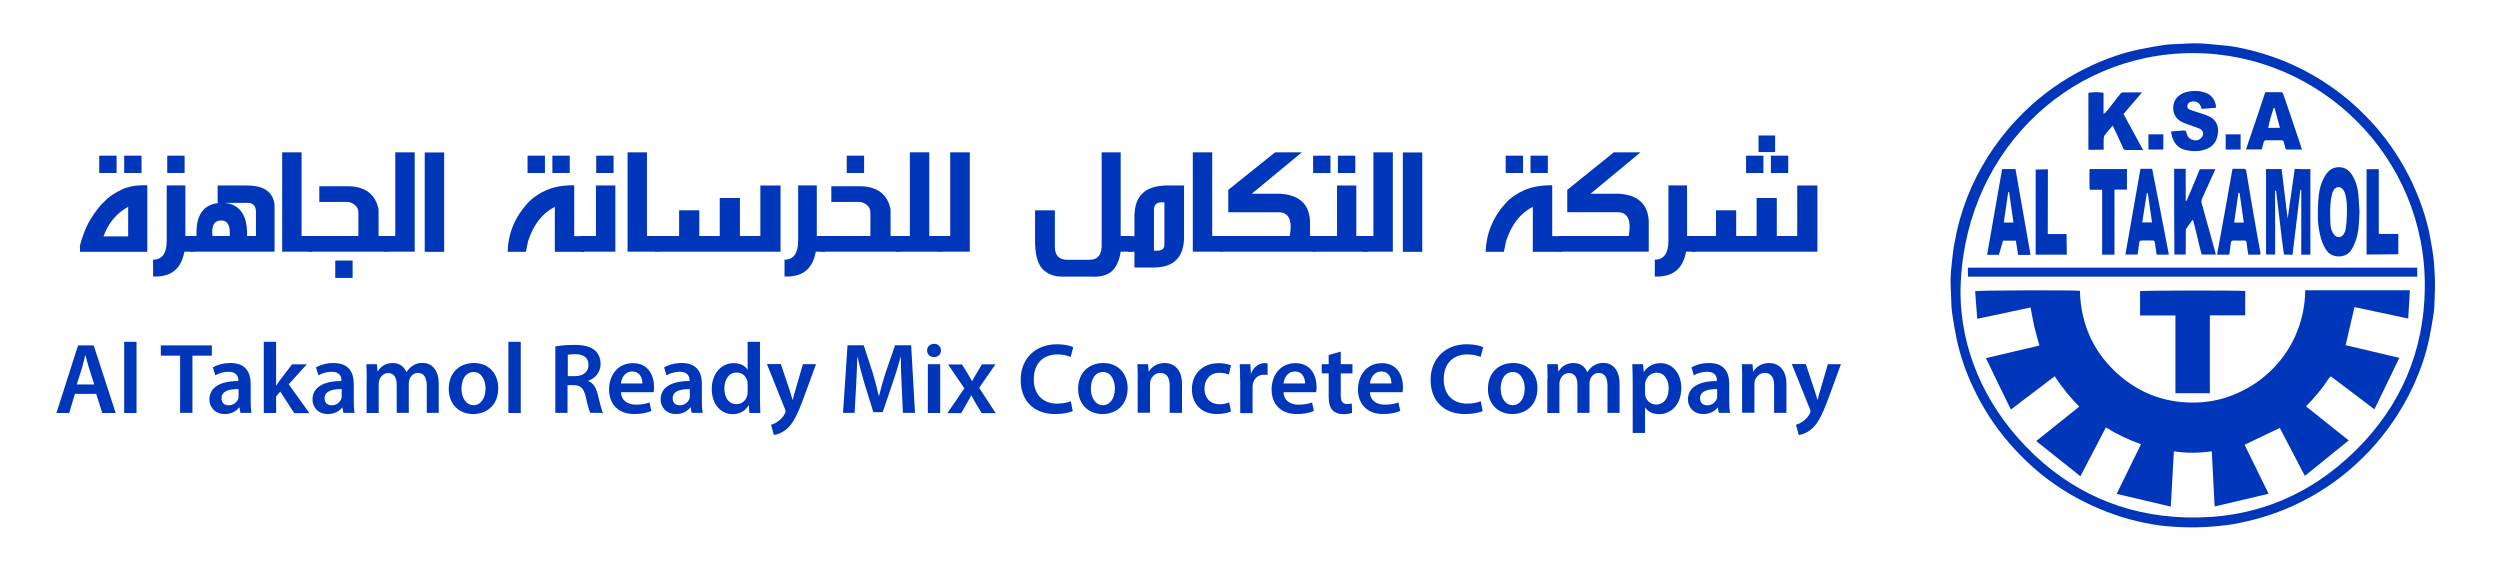 <?xml version="1.0" encoding="utf-8"?>
<!-- Generator: Adobe Illustrator 26.2.1, SVG Export Plug-In . SVG Version: 6.00 Build 0)  -->
<svg version="1.1" id="Layer_1" xmlns="http://www.w3.org/2000/svg" xmlns:xlink="http://www.w3.org/1999/xlink" x="0px" y="0px"
	 viewBox="0 0 1944.8 443.9" style="enable-background:new 0 0 1944.8 443.9;" xml:space="preserve">
<style type="text/css">
	.st0{fill:#0036BA;}
</style>
<g>
	<path class="st0" d="M1695.3,410c-2.4-0.1-5.8-0.3-10.2-0.7c-3.3-0.3-6.6-0.7-9.9-1.3c-8.5-1.4-17-3.4-25.2-6
		c-15.7-5-30.5-11.8-44.4-20.5c-8.7-5.5-17-11.6-24.6-18.5c-6.4-5.7-12.3-11.8-17.9-18.2c-11.4-13.1-20.6-27.5-28-43.1
		c-5.7-12.1-10.2-24.8-13-38c-1.4-6.7-2.5-13.4-3.5-20.1c-0.5-3.5-0.6-7-0.7-10.5c-0.2-5.5-0.6-11-0.5-16.4c0.1-4.5,0.6-9,1.1-13.4
		c0.5-4.4,0.9-8.7,1.7-13c1.2-6.5,2.5-13,4.3-19.3c6.5-23.3,17.3-44.4,32-63.6c7.3-9.5,15.5-18.2,24.4-26.2
		c13.8-12.3,29.1-22.3,45.9-30.1c12-5.6,24.5-10,37.5-12.7c6.6-1.4,13.2-2.5,19.8-3.5c3.6-0.5,7.2-0.5,10.8-0.7
		c4.8-0.2,9.6-0.6,14.4-0.5c5.1,0.1,10.1,0.6,15.2,1.1c5,0.5,10.1,0.9,15.1,1.8c6.7,1.3,13.3,2.9,19.8,4.8
		c22.3,6.6,42.6,17.1,61.1,31.2c9.5,7.3,18.2,15.5,26.2,24.4c12.4,13.9,22.4,29.3,30.3,46.2c5,10.9,9,22.1,11.9,33.8
		c1.3,5.4,2.1,10.9,3.1,16.3c1.5,8.5,1.7,15.3,1.9,18c0.6,10.1,0.2,17.8,0,22.2c-0.1,2.9-0.1,6.1-0.7,10.2c-1,6.6-2.1,13.2-3.5,19.8
		c-2.7,13-7.1,25.4-12.7,37.4c-8.6,18.4-19.9,35.1-33.9,50c-11.2,11.8-23.5,22.1-37.3,30.7c-14.2,8.9-29.2,15.8-45.3,20.6
		c-7.9,2.4-15.9,4.2-24.1,5.7c-3.6,0.6-7.3,0.9-11,1.3c-1.9,0.2-4.9,0.5-8.7,0.7C1707,410.5,1699.6,410.2,1695.3,410z M1525.1,228.9
		c0.6,41.5,17.2,83.7,51,118.6c33.7,34.8,75.4,53.5,123.9,55c51.8,1.6,96.6-16.3,133.3-52.9c34.6-34.5,52.5-76.7,53-125.6
		c1.2-101.6-81.2-182.4-179.9-182.7C1606.2,41.1,1525.2,122.5,1525.1,228.9z"/>
	<path class="st0" d="M1793.3,225.8c27.2,0,54.1,0,81.4,0c-0.4,7.3-0.9,14.6-1.3,22c-13.9-2.9-27.7-5.9-41.8-8.9
		c-2.3,9.9-4.6,19.7-6.9,29.6c13.9,3.3,27.8,6.6,41.8,9.9c-6.5,13.3-12.9,26.7-19.4,40c-11.3-8.6-22.5-17.1-33.8-25.6
		c-0.5,0.5-1.2,0.8-1.5,1.3c-5,7.8-10.9,14.8-17.3,21.4c-0.1,0.1-0.2,0.3-0.5,0.7c11,8.8,22,17.6,33.1,26.4
		c-11.4,9.2-22.7,18.4-34.1,27.6c-6.5-12.5-13-25-19.5-37.3c-9.2,4.4-18.1,8.6-27.4,13.1c6.1,12.4,12.3,25.1,18.7,38.1
		c-14,3.3-28,6.6-42,9.9c-0.7-14.3-1.5-28.6-2.2-42.9c-10,1.4-19.7,1.5-29.5,0c-0.8,14.3-1.6,28.6-2.4,43c-14-3.3-28.1-6.6-42.1-9.9
		c6.3-12.9,12.5-25.6,18.9-38.6c-9.6-3.5-18.5-7.6-27.3-13.1c-6.6,12.7-13.2,25.2-19.8,38c-11.5-9.1-22.9-18.3-34.4-27.4
		c11.3-9,22.3-17.8,33.5-26.8c-7.2-7.2-13.5-15.1-19.1-23.6c-11.6,8.8-22.8,17.3-34.1,25.9c-6.5-13.3-13-26.6-19.4-40
		c14-3.3,27.8-6.6,41.6-9.8c-1.4-5-2.8-9.9-4-14.8c-1.1-4.8-1.9-9.7-2.9-14.8c-13.8,2.9-27.5,5.8-41.5,8.8c-0.5-7.2-1-14.3-1.6-21.5
		c2.2-0.7,76.5-0.9,81.5-0.3c0.7,26.9,11.2,49.4,31.8,66.7c17.1,14.4,37.3,21,59.6,20.2c11.1-0.4,21.9-3,32.1-7.7
		c10.3-4.7,19.4-11.1,27.2-19.2c7.7-8,13.8-17.2,18-27.6C1791,248.1,1793.1,237.3,1793.3,225.8z"/>
	<path class="st0" d="M1746.6,226.4c0,6.3,0,12.5,0,18.9c-9.1,0-18.1,0-27.5,0c0,20.4,0,40.4,0,60.6c-9.1,0-17.8,0-26.8,0
		c0-20.1,0-40.2,0-60.5c-9.3,0-18.3,0-27.5,0c0-6.5,0-12.7,0-18.9C1667.2,225.9,1743.3,225.8,1746.6,226.4z"/>
	<path class="st0" d="M1530.9,215.2c0-2.4,0-4.6,0-7c116.5,0,232.9,0,349.5,0c0,2.2,0,4.5,0,7C1764,215.2,1647.6,215.2,1530.9,215.2
		z"/>
	<path class="st0" d="M1797.3,131.6c0,22.3,0,44.3,0,66.5c-2.4,0-4.6,0-7.1,0c0-16.8,0-33.6,0-50.3c-0.2,0-0.5,0-0.7-0.1
		c-2,16.8-4.1,33.5-6.1,50.5c-2.2-0.1-4.5-0.2-6.7-0.2c-1.6-11.6-2.6-20-3.2-25.6c-0.1-1.2-0.3-2.6-0.6-5c-0.9-8.2-1.8-14.7-2.3-19
		c-0.3,0-0.6,0.1-0.8,0.1c0,16.5,0.1,33,0.1,49.5c-2.4,0-4.7,0-7.1,0c0-22.2,0-44.2,0-66.5c4,0,8,0,12.1,0
		c1.6,12.9,3.1,25.8,4.7,38.6c1.8-12.9,3.7-25.8,5.5-38.7C1789.1,131.6,1793.1,131.6,1797.3,131.6z"/>
	<path class="st0" d="M1691.3,131.3c1.9,0,3.7,0,5.4,0c1.1,0,2.1,0,3.6,0c0,8.5,0,16.6,0,24.8c0.2,0,0.4,0.1,0.7,0.1
		c0.9-2,1.7-4,2.6-6.1c2.6-6.2,5.2-12.4,7.7-18.5c4,0,8.1,0,12.1,0c-5.6,12.4-9.6,21.4-10.3,22.8c-0.1,0.2-0.4,0.8-0.5,1.7
		c-0.2,1.3,0.2,2.3,0.3,2.6c0.5,1.7,4.9,17.5,10.9,39.3c-3.8,0-7.4,0-11.1,0c-2.4-8.8-4.2-17.8-6.6-26.6c-0.2,0-0.5,0-0.7-0.1
		c-1.7,2.4-3.4,4.7-5,7.1c0,1-0.1,18.6-0.1,19.6c-3,0-5.8,0-8.8,0C1691.3,175.9,1691.3,153.9,1691.3,131.3z"/>
	<path class="st0" d="M1835.5,164.6c-0.3,4.7-0.3,9.2-0.9,13.7c-0.8,5.9-2.4,11.5-5.8,16.6c-4.2,6.2-14.6,6-18.7,0.2
		c-3.1-4.2-4.6-9-5.6-13.9c-1.8-8.1-1.6-16.4-1.1-24.6c0.4-7,1.6-13.9,5.5-20.1c2.9-4.7,6.9-7.1,12.5-6.3c4,0.6,6.7,3.1,8.6,6.4
		c2.9,4.8,4.3,10.2,4.7,15.8C1835,156.5,1835.2,160.6,1835.5,164.6z M1822.2,146.9c-0.4-0.4-1.6-1.4-3.1-1.4c-1.4,0-2.5,1-2.8,1.3
		c-3.9,3.6-3.9,17.7-3.4,27.8c0.1,1.8,0.6,5.3,3,8.1c2.1,2.5,5.4,2.4,7.2-0.4c0.8-1.3,1.3-2.4,1.4-2.9
		C1825.6,174.2,1827.5,151.6,1822.2,146.9z"/>
	<path class="st0" d="M1643.5,97.7c-2.3,2.7-4.4,5.1-6.3,7.6c-0.5,0.7-0.6,1.8-0.7,2.8c-0.1,2.6,0,5.3,0,8.3
		c-4.1,0.2-7.9,0.1-11.9,0.1c0-15,0-29.6,0-44.2c2.1-0.7,8.5-0.8,11.8-0.1c0,5.3,0,10.7,0,16.5c2.4-1.5,3.4-3.6,4.9-5.3
		c2.8-3.4,5.3-7,8.1-10.4c0.4-0.5,1.2-1.1,1.9-1.1c4.8-0.1,9.6,0,15,0c-5.1,5.9-9.7,11.2-14.4,16.8c5,9.2,10.1,18.4,15.3,28
		c-4.8,0-9.1,0-13.4,0c-1.3,0-1.9-0.7-2.3-1.8c-1.7-3.8-3.5-7.6-5.2-11.4C1645.4,101.6,1644.6,100,1643.5,97.7z"/>
	<path class="st0" d="M1557.5,131.5c3.7,0,7,0,10.4,0c3.9,22.2,7.8,44.2,11.7,66.8c-3.2,0-6.5,0-9.7,0c-0.6-3.8-1.1-7.3-1.7-11.1
		c-3.3,0-6.7,0-10,0c-1.1,3.7-2.1,7.3-3.2,11c-2.9,0-5.9,0-9.2,0C1549.7,175.9,1553.6,153.8,1557.5,131.5z M1566.3,173.1
		c-1.2-8.1-2.3-15.9-3.4-23.7c-0.2,0-0.5,0-0.7,0c-1.1,7.8-2.3,15.6-3.4,23.7C1561.3,173.1,1563.5,173.1,1566.3,173.1z"/>
	<path class="st0" d="M1687.2,198.1c-3.2,0-6.1,0-9.5,0c-0.4-2.9-0.9-5.8-1.3-8.8c-0.3-2-0.3-2.2-2.3-2.2c-2.5-0.1-5.1-0.1-7.7,0
		c-1.9,0.1-2.1,0.3-2.3,2.2c-0.4,2.9-0.8,5.8-1.2,8.7c-3.3,0-6.3,0-9.5,0c3.9-22.2,7.8-44.3,11.7-66.7c3,0,6.1,0,9.1,0
		C1678.7,153.6,1682.9,175.9,1687.2,198.1z M1674.1,173c-1.1-7.8-2.2-15.3-3.3-22.8c-0.4,0.2-0.8,0.2-0.8,0.3
		c-1.2,7.4-2.3,14.9-3.5,22.5C1669.1,173,1671.4,173,1674.1,173z"/>
	<path class="st0" d="M1736.7,131.3c3.2,0,6,0,8.8,0c1.2,0,1.7,0.6,1.9,1.8c1.3,8.1,2.7,16.3,4.1,24.4c1.5,9,3.1,18,4.7,27
		c0.7,3.9,1.5,7.8,2.2,11.7c0.1,0.6,0,1.1,0,1.9c-3.2,0-6.2,0-9.4,0c-0.4-2.9-1-5.9-1.3-8.9c-0.1-1.4-0.5-2.2-2.1-2.1
		c-2.7,0.1-5.3,0.1-8,0c-1.5,0-2,0.6-2.2,2.1c-0.3,3-0.8,5.9-1.2,8.9c-3.3,0-6.3,0-9.5,0C1728.8,175.9,1732.7,153.8,1736.7,131.3z
		 M1745.5,173.1c-1.1-7.9-2.2-15.5-3.3-23c-0.3,0-0.6,0-0.9-0.1c-0.6,3.7-1,7.5-1.6,11.3c-0.6,3.9-1.1,7.8-1.7,11.8
		C1740.6,173.1,1742.8,173.1,1745.5,173.1z"/>
	<path class="st0" d="M1712.7,84.7c-1.4-5.7-4.9-6.3-8.4-5.5c-1.7,0.4-2.5,1.6-2.7,3.1c-0.3,1.5,0.7,2.5,1.9,3
		c1.3,0.6,2.7,0.9,4.1,1.4c3.7,1.3,7.5,2.2,11,3.9c4.8,2.3,7.2,6.6,6.9,11.7c-0.4,7.2-3.7,12.5-11.7,14.5c-4.5,1.2-9.1,0.9-13.6-0.1
		c-5-1.1-8.2-4.3-10-8.9c-0.7-1.7-0.9-3.5-1.4-5.5c3.4-0.3,6.6-0.5,9.8-0.8c1.4-0.1,2.1,0.4,2.4,1.9c0.5,2.9,2.3,4.9,5.3,5.6
		c2.4,0.6,4.5,0,6.2-1.8c2-2.1,1.8-5.3-0.8-6.8c-1.8-1-4-1.5-6-2.3c-3-1.1-6.1-2-8.9-3.5c-8.4-4.5-7.5-15.5-2.1-19.9
		c1.4-1.1,3.1-2.1,4.8-2.7c5.1-1.6,10.3-1.7,15.5-0.1c5.3,1.6,7.9,5.4,8.9,10.6c0.1,0.4-0.1,0.7-0.2,1.4
		C1720,84.1,1716.4,84.4,1712.7,84.7z"/>
	<path class="st0" d="M1762.2,71.7c4.2,0,8.2,0,12.2,0c1.3,0,1.5,0.8,1.9,1.8c1.2,3.8,2.6,7.5,3.9,11.3c3.2,9.5,6.4,19,9.6,28.5
		c0.3,1,0.6,2,0.9,3c-4.2,0-8.3,0-12.5,0c-0.5-1.9-1.1-3.6-1.5-5.4c-0.2-1.2-0.7-1.8-1.9-1.8c-3.9,0-7.9,0-11.8,0
		c-1.2,0-1.8,0.6-2.1,1.7c-0.4,1.8-0.9,3.5-1.4,5.4c-4,0-7.9,0-12.3,0C1752.3,101.5,1757.2,86.8,1762.2,71.7z M1773.6,99.4
		c-1.5-5.3-2.8-10.4-4.2-15.4c-0.2,0-0.5,0-0.7,0c-1.6,5-3.2,10-4.2,15.5C1767.7,99.4,1770.5,99.4,1773.6,99.4z"/>
	<path class="st0" d="M1644.9,198.1c-3.4,0-6.3,0-9.6,0c0-16.8,0-33.5,0-50.5c-3.4,0-6.4,0-9.7,0c-0.3-5.5-0.2-10.7-0.1-16.1
		c9.9,0,19.4,0,29.1,0c0,5.2,0,10.4,0,16c-3.1,0-6.3,0-9.7,0C1644.9,164.5,1644.9,181.2,1644.9,198.1z"/>
	<path class="st0" d="M1593,182.1c5.1,0,9.9,0,14.6,0c0.1,5.3,0.1,10.7,0.2,16c-8,0-16,0-24.2,0c0-22.1,0-44.2,0-66.2
		c3.2-0.1,6.3-0.1,9.5-0.2C1593,148.4,1593,165.1,1593,182.1z"/>
	<path class="st0" d="M1865.7,182c0,5.6,0,10.7,0,15.8c-8.2,0.1-16.4,0.2-24.7,0.2c0-22,0-44.1,0-66.4c3.1,0,6.1,0,9.5,0
		c0,16.8,0,33.4,0,50.4C1855.7,182,1860.5,182,1865.7,182z"/>
	<path class="st0" d="M1671.3,116.3c0-4.1,0-7.9,0-11.8c3.9,0,7.7,0,11.6,0c0,3.9,0,7.7,0,11.8
		C1679.1,116.3,1675.3,116.3,1671.3,116.3z"/>
	<path class="st0" d="M1743,116.3c-3.8,0-7.6,0-11.6,0c0-3.9,0-7.7,0-11.8c3.8,0,7.6,0,11.6,0C1743,108.3,1743,112.2,1743,116.3z"/>
</g>
<g>
	<g>
		<path class="st0" d="M62.3,195.9c-0.2-2.5-0.2-4.4,0.1-5.7c0.3-1.3,1.1-4,2.6-8.1c1.5-4.1,3.2-7.8,5-10.8c1.8-3.1,3.8-6,6-8.8
			s4.6-5.3,7.2-7.7s6.3-4.8,11.2-7.2s11.1-3.6,18.6-3.5h0.8h0.8v51.8H62.3z M77.2,121.1h13.5v13.5H77.2V121.1z M99.7,160.9
			c-8.9,4.8-15.3,12.4-19.2,23h19.2V160.9z M96.6,121.1h13.5v13.5H96.6V121.1z"/>
		<path class="st0" d="M144.2,144.3v39.3h6.4v12.2h-7.2c-2.4,13.5-10.5,19.9-24.3,19.3v-13.1c7.1,0,10.6-5,10.6-14.8v-43H144.2z
			 M130.1,121.1h13.5v13.5h-13.5V121.1z"/>
		<path class="st0" d="M169.3,144.3h23.1c13.2,0.1,20.3,5.2,21.2,15.4v23.9v12.2h-65.5v-12.2h4.8c-0.8-16.4,5.4-25,18.5-25.8h-2.1
			V144.3z M178.7,183.6c0.6-8.2-1.7-12.3-6.9-12.1c-5.3,0.1-7.4,4.2-6.5,12.1H178.7z M174.7,157.8c12.1,1.2,17.9,9.8,17.5,25.8h6.9
			v-18.7c0-4.9-2.4-7.3-7-7.1H174.7z"/>
		<path class="st0" d="M234.6,183.6h8.2v12.2h-23.3v-12.2v-65.1h15.1V183.6z"/>
		<path class="st0" d="M248.4,144.9h23.7c12.6,0.6,20.1,6.6,22.4,18v20.7h7.5v12.2h-61.7v-12.2h38.5v-17.3c0.3-4.7-2.2-7.7-7.6-9.2
			h-22.8V144.9z M260.8,216.2h13.5v-13.5h-13.5V216.2z"/>
		<path class="st0" d="M307.5,118.5h15.1v65.1v12.2h-23.3v-12.2h8.2V118.5z"/>
		<path class="st0" d="M345.5,195.9h-15.1v-77.3h15.1V195.9z"/>
		<path class="st0" d="M410.5,158c3.8-4.2,8.7-7.5,14.6-10.1c5.9-2.6,13.1-3.8,21.6-3.8v39.6h7.6v12.2h-22.7v-35
			c-9.7,4.9-16.6,13.8-20.8,26.7l-1.7,8.3h-14.2C395.3,181.5,400.5,168.9,410.5,158z M410.4,121.1h13.5v13.5h-13.5V121.1z
			 M429.7,121.1h13.5v13.5h-13.5V121.1z"/>
		<path class="st0" d="M463.6,144.3h15.1v39.3v12.2h-26.6v-12.2h11.5V144.3z M463.8,121.1h13.5v13.5h-13.5V121.1z"/>
		<path class="st0" d="M503.3,183.6h8.2v12.2h-23.3v-12.2v-65.1h15.1V183.6z"/>
		<path class="st0" d="M559.9,154h15.7v29.6h15.9v-39.3h15.7v39.3v12.2h-97.5v-12.2h18.6v-20H544v20h15.9V154z"/>
		<path class="st0" d="M635.4,144.3v39.3h6.4v12.2h-7.2c-2.4,13.5-10.5,19.9-24.3,19.3v-13.1c7.1,0,10.6-5,10.6-14.8v-43H635.4z"/>
		<path class="st0" d="M646.7,144.9h23.7c12.6,0.6,20.1,6.6,22.4,18v20.7h7.5v12.2h-61.7v-12.2h38.5v-17.3c0.3-4.7-2.2-7.7-7.6-9.2
			h-22.8V144.9z M658.7,121.1h13.5v13.5h-13.5V121.1z"/>
		<path class="st0" d="M707.8,118.5h15.1v65.1h10v12.2h-35.3v-12.2h10.2V118.5z"/>
		<path class="st0" d="M739.3,118.5h15.1v65.1v12.2H731v-12.2h8.2V118.5z"/>
		<path class="st0" d="M857,118.5h14.8v65.1h7.8l-0.1,12.2h-7.7c-1.1,7-3.4,12.1-7,15.3c-3.6,3.1-8.9,4.5-16,4.1h-22.2
			c-7,0-12.3-2.2-16-6.4c-3.7-4.2-5.5-11.7-5.4-22.5v-22.7h15.4v28.8c0.2,6.4,3.3,9.6,9.5,9.7h17.1c7,0.1,10.3-4.2,9.8-13V118.5z"/>
		<path class="st0" d="M882.6,166.5c0.5-14.4,8.6-21.8,24.3-22.2h14.2v38.4c0.5,17.7-8.2,26.1-26,25.4h-12.6v-12.2h-4.8v-12.2h4.8
			V166.5z M902.6,157.5c-3,0.2-4.6,1.9-4.9,5.1V195h3.3c3.4-0.2,5-2,4.8-5.4v-32.2H902.6z"/>
		<path class="st0" d="M943,183.6h8.2v12.2h-23.3v-12.2v-65.1H943V183.6z"/>
		<path class="st0" d="M949.2,183.6h54.1c2.2-12-0.5-18.2-8.2-18.5h-39.6v-17.4l36.4-29.2h20.8l-38.9,32.2h21.7
			c15,0.8,22.9,7.9,23.6,21.3v11.6h4.1l0.1,12.2h-73.9V183.6z"/>
		<path class="st0" d="M1040,144.3h15.1v39.3h8.7v12.2h-42.3v-12.2h18.6V144.3z M1021.5,121.1h13.5v13.5h-13.5V121.1z M1040.8,121.1
			h13.5v13.5h-13.5V121.1z"/>
		<path class="st0" d="M1068.4,118.5h15.1v65.1v12.2h-23.3v-12.2h8.2V118.5z"/>
		<path class="st0" d="M1106.4,195.9h-15.1v-77.3h15.1V195.9z"/>
		<path class="st0" d="M1171.3,158c3.8-4.2,8.7-7.5,14.6-10.1c5.9-2.6,13.1-3.8,21.6-3.8v39.6h7.6v12.2h-22.7v-35
			c-9.7,4.9-16.6,13.8-20.8,26.7l-1.7,8.3h-14.2C1156.2,181.5,1161.4,168.9,1171.3,158z M1171.3,121.1h13.5v13.5h-13.5V121.1z
			 M1190.6,121.1h13.5v13.5h-13.5V121.1z"/>
		<path class="st0" d="M1255.4,118.5h20.8l-38.9,32.2h21.7c15,0.8,22.9,7.9,23.6,21.3v23.8h-69.7v-12.2h54.1
			c2.2-12-0.5-18.2-8.2-18.5h-39.6v-17.4L1255.4,118.5z"/>
		<path class="st0" d="M1312.4,144.3v39.3h6.4v12.2h-7.2c-2.4,13.5-10.5,19.9-24.3,19.3v-13.1c7.1,0,10.6-5,10.6-14.8v-43H1312.4z"
			/>
		<path class="st0" d="M1366.5,154h15.7v29.6h15.9v-39.3h15.7v39.3v12.2h-97.5v-12.2h18.6v-20h15.7v20h15.9V154z M1358.3,121.1h13.5
			v13.5h-13.5V121.1z M1368,105.4h12.9v12.9H1368V105.4z M1377.6,121.1h13.5v13.5h-13.5V121.1z"/>
	</g>
	<g>
		<path class="st0" d="M58.3,306.4l-4.5,14.9h-9.9l16.8-52.6h12.2L90,321.3H79.6l-4.8-14.9H58.3z M73.3,299.1l-4.1-12.9
			c-1-3.2-1.9-6.8-2.7-9.8h-0.2c-0.8,3-1.6,6.7-2.5,9.8l-4.1,12.9H73.3z"/>
		<path class="st0" d="M96.6,265.9h9.6v55.4h-9.6V265.9z"/>
		<path class="st0" d="M140.1,276.7h-15v-8h39.7v8h-15.1v44.5h-9.6V276.7z"/>
		<path class="st0" d="M195,312.1c0,3.4,0.2,6.8,0.6,9.1H187l-0.7-4.2H186c-2.3,3-6.2,5.1-11.2,5.1c-7.6,0-11.9-5.5-11.9-11.3
			c0-9.5,8.5-14.4,22.5-14.4v-0.6c0-2.5-1-6.6-7.7-6.6c-3.7,0-7.6,1.2-10.2,2.8l-1.9-6.2c2.8-1.7,7.7-3.4,13.7-3.4
			c12.2,0,15.7,7.7,15.7,16.1V312.1z M185.6,302.7c-6.8-0.1-13.3,1.3-13.3,7.1c0,3.7,2.4,5.5,5.5,5.5c3.9,0,6.6-2.5,7.6-5.2
			c0.2-0.7,0.2-1.4,0.2-2.1V302.7z"/>
		<path class="st0" d="M214.7,300h0.2c0.9-1.5,2-3.1,3-4.4l9.3-12.2h11.5l-14.1,15.5l16.1,22.5h-11.8l-10.9-16.8l-3.2,3.8v12.9h-9.6
			v-55.4h9.6V300z"/>
		<path class="st0" d="M275.2,312.1c0,3.4,0.2,6.8,0.6,9.1h-8.7l-0.7-4.2h-0.2c-2.3,3-6.2,5.1-11.2,5.1c-7.6,0-11.9-5.5-11.9-11.3
			c0-9.5,8.5-14.4,22.5-14.4v-0.6c0-2.5-1-6.6-7.7-6.6c-3.7,0-7.6,1.2-10.2,2.8l-1.9-6.2c2.8-1.7,7.7-3.4,13.7-3.4
			c12.2,0,15.7,7.7,15.7,16.1V312.1z M265.8,302.7c-6.8-0.1-13.3,1.3-13.3,7.1c0,3.7,2.4,5.5,5.5,5.5c3.9,0,6.6-2.5,7.6-5.2
			c0.2-0.7,0.2-1.4,0.2-2.1V302.7z"/>
		<path class="st0" d="M285.3,294.6c0-4.4-0.2-8-0.3-11.3h8.2l0.5,5.6h0.2c1.8-3,5.2-6.5,11.7-6.5c5,0,8.9,2.8,10.5,7h0.2
			c1.3-2.1,2.9-3.7,4.6-4.8c2.2-1.5,4.6-2.3,7.8-2.3c6.2,0,12.6,4.3,12.6,16.5v22.4H332v-21c0-6.3-2.2-10.1-6.8-10.1
			c-3.3,0-5.7,2.3-6.7,5.1c-0.3,0.9-0.5,2.1-0.5,3.2v22.8h-9.4v-22c0-5.3-2.1-9-6.6-9c-3.6,0-6,2.8-6.9,5.4c-0.3,1-0.5,2.1-0.5,3.2
			v22.5h-9.4V294.6z"/>
		<path class="st0" d="M387.6,301.9c0,14-9.8,20.2-19.5,20.2c-10.7,0-19-7.3-19-19.6c0-12.5,8.2-20.1,19.7-20.1
			C380,282.4,387.6,290.4,387.6,301.9z M359,302.3c0,7.3,3.7,12.9,9.4,12.9c5.5,0,9.3-5.3,9.3-13c0-5.9-2.7-12.8-9.2-12.8
			C361.7,289.4,359,296,359,302.3z"/>
		<path class="st0" d="M395.5,265.9h9.6v55.4h-9.6V265.9z"/>
		<path class="st0" d="M432,269.5c3.7-0.7,9-1.2,14.5-1.2c7.6,0,12.6,1.2,16.2,4.2c2.9,2.4,4.5,6.1,4.5,10.6
			c0,6.8-4.6,11.4-9.6,13.1v0.2c3.8,1.4,6.1,5.1,7.3,10.1c1.7,6.6,3.1,12.6,4.1,14.7h-9.8c-0.8-1.6-2.1-5.9-3.5-12.4
			c-1.6-6.9-4-9-9.4-9.2h-4.8v21.6H432V269.5z M441.6,292.6h5.7c6.5,0,10.5-3.4,10.5-8.7c0-5.7-4-8.4-10.2-8.4c-3,0-5,0.2-5.9,0.5
			V292.6z"/>
		<path class="st0" d="M483.1,305c0.2,6.9,5.5,9.8,11.7,9.8c4.4,0,7.6-0.7,10.5-1.7l1.4,6.6c-3.3,1.4-7.8,2.4-13.3,2.4
			c-12.3,0-19.6-7.6-19.6-19.2c0-10.5,6.4-20.4,18.6-20.4c12.3,0,16.4,10.1,16.4,18.5c0,1.8-0.2,3.2-0.3,4.1H483.1z M499.7,298.3
			c0.1-3.5-1.5-9.3-7.9-9.3c-5.9,0-8.4,5.4-8.8,9.3H499.7z"/>
		<path class="st0" d="M546,312.1c0,3.4,0.2,6.8,0.6,9.1H538l-0.7-4.2H537c-2.3,3-6.2,5.1-11.2,5.1c-7.6,0-11.9-5.5-11.9-11.3
			c0-9.5,8.5-14.4,22.5-14.4v-0.6c0-2.5-1-6.6-7.7-6.6c-3.7,0-7.6,1.2-10.2,2.8l-1.9-6.2c2.8-1.7,7.7-3.4,13.7-3.4
			c12.2,0,15.7,7.7,15.7,16.1V312.1z M536.6,302.7c-6.8-0.1-13.3,1.3-13.3,7.1c0,3.7,2.4,5.5,5.5,5.5c3.9,0,6.6-2.5,7.6-5.2
			c0.2-0.7,0.2-1.4,0.2-2.1V302.7z"/>
		<path class="st0" d="M591.2,265.9v44.7c0,3.9,0.2,8.1,0.3,10.7H583l-0.5-6h-0.2c-2.3,4.2-6.9,6.9-12.3,6.9
			c-9.1,0-16.3-7.7-16.3-19.4c-0.1-12.7,7.9-20.3,17-20.3c5.2,0,9,2.1,10.7,4.9h0.2v-21.5H591.2z M581.6,299.1
			c0-0.8-0.1-1.8-0.2-2.6c-0.9-3.7-3.9-6.7-8.3-6.7c-6.2,0-9.6,5.5-9.6,12.5c0,7,3.4,12.1,9.5,12.1c3.9,0,7.3-2.7,8.3-6.8
			c0.2-0.9,0.3-1.8,0.3-2.8V299.1z"/>
		<path class="st0" d="M607.5,283.3l6.8,20.4c0.8,2.3,1.6,5.2,2.2,7.3h0.2c0.5-2.1,1.2-5,2-7.4l5.9-20.3h10.2l-9.5,25.9
			c-5.2,14.2-8.7,20.5-13.2,24.4c-3.8,3.3-7.7,4.5-10.1,4.8l-2.2-8c1.6-0.4,3.6-1.2,5.5-2.7c1.9-1.2,4-3.4,5.3-6
			c0.4-0.7,0.5-1.2,0.5-1.7c0-0.4-0.1-0.9-0.5-1.9l-14-34.9H607.5z"/>
		<path class="st0" d="M701.4,299.8c-0.3-6.8-0.7-15-0.6-22.1h-0.2c-1.7,6.4-3.9,13.5-6.2,20.1l-7.7,22.8h-7.3l-7-22.5
			c-2-6.7-3.9-13.9-5.3-20.4h-0.2c-0.2,6.9-0.5,15.2-0.9,22.4l-1.2,21.1h-9l3.5-52.6h12.6l6.9,21.1c1.9,6.2,3.5,12.4,4.8,18.3h0.2
			c1.4-5.7,3.2-12.2,5.2-18.3l7.3-21.1h12.5l3,52.6h-9.4L701.4,299.8z"/>
		<path class="st0" d="M732,272.7c0,2.8-2.1,5.1-5.5,5.1c-3.2,0-5.3-2.3-5.3-5.1c0-3,2.2-5.2,5.4-5.2
			C729.9,267.4,731.9,269.7,732,272.7z M721.8,321.3v-38h9.6v38H721.8z"/>
		<path class="st0" d="M748.2,283.3l4.5,7.2c1.2,2,2.3,3.9,3.4,5.9h0.2c1.1-2.1,2.2-4.1,3.4-6l4.2-7h10.5l-12.7,18.3l12.9,19.7
			h-10.9l-4.6-7.6c-1.2-2-2.3-4.1-3.4-6.2h-0.2c-1.1,2.2-2.3,4.1-3.4,6.2l-4.4,7.6H737l13.2-19.3l-12.7-18.6H748.2z"/>
		<path class="st0" d="M834.5,319.8c-2.3,1.1-7.3,2.3-13.7,2.3c-16.7,0-26.8-10.5-26.8-26.5c0-17.3,12.1-27.8,28.2-27.8
			c6.3,0,10.8,1.3,12.7,2.3l-2,7.6c-2.5-1.1-6-2-10.3-2c-10.7,0-18.4,6.7-18.4,19.3c0,11.6,6.7,19,18.3,19c3.8,0,7.9-0.8,10.5-1.9
			L834.5,319.8z"/>
		<path class="st0" d="M877.2,301.9c0,14-9.8,20.2-19.5,20.2c-10.7,0-19-7.3-19-19.6c0-12.5,8.2-20.1,19.7-20.1
			C869.6,282.4,877.2,290.4,877.2,301.9z M848.6,302.3c0,7.3,3.7,12.9,9.4,12.9c5.5,0,9.3-5.3,9.3-13c0-5.9-2.7-12.8-9.2-12.8
			C851.3,289.4,848.6,296,848.6,302.3z"/>
		<path class="st0" d="M885.1,294.6c0-4.4-0.2-8-0.3-11.3h8.3l0.5,5.7h0.2c1.7-3,5.8-6.6,12.2-6.6c6.6,0,13.5,4.3,13.5,16.3v22.5
			h-9.6v-21.5c0-5.5-2-9.6-7.3-9.6c-3.8,0-6.5,2.7-7.5,5.6c-0.3,0.8-0.5,2-0.5,3v22.4h-9.6V294.6z"/>
		<path class="st0" d="M957.6,320.1c-2,0.9-6,2-10.8,2c-11.9,0-19.6-7.6-19.6-19.4c0-11.4,7.8-20.2,21.1-20.2c3.5,0,7.1,0.8,9.3,1.7
			l-1.7,7.3c-1.6-0.8-3.8-1.5-7.3-1.5c-7.3,0-11.7,5.4-11.6,12.3c0,7.8,5.1,12.2,11.6,12.2c3.3,0,5.7-0.7,7.6-1.5L957.6,320.1z"/>
		<path class="st0" d="M964.7,295.5c0-5.1-0.1-8.9-0.3-12.2h8.3l0.4,7.2h0.2c1.9-5.3,6.3-8,10.5-8c0.9,0,1.5,0.1,2.3,0.2v9
			c-0.9-0.2-1.7-0.2-2.9-0.2c-4.5,0-7.7,2.9-8.6,7.3c-0.2,0.9-0.2,1.9-0.2,2.9v19.7h-9.6V295.5z"/>
		<path class="st0" d="M998.5,305c0.2,6.9,5.5,9.8,11.7,9.8c4.4,0,7.6-0.7,10.5-1.7l1.4,6.6c-3.3,1.4-7.8,2.4-13.3,2.4
			c-12.3,0-19.6-7.6-19.6-19.2c0-10.5,6.4-20.4,18.6-20.4c12.3,0,16.4,10.1,16.4,18.5c0,1.8-0.2,3.2-0.3,4.1H998.5z M1015.2,298.3
			c0.1-3.5-1.5-9.3-7.9-9.3c-5.9,0-8.4,5.4-8.8,9.3H1015.2z"/>
		<path class="st0" d="M1043,273.5v9.8h9.1v7.2h-9.1v16.8c0,4.7,1.2,7,4.9,7c1.7,0,2.7-0.1,3.7-0.4l0.2,7.3c-1.4,0.5-4,1-6.9,1
			c-3.6,0-6.5-1.2-8.3-3.1c-2.1-2.2-3-5.7-3-10.7v-17.9h-5.4v-7.2h5.4v-7.1L1043,273.5z"/>
		<path class="st0" d="M1065.7,305c0.2,6.9,5.5,9.8,11.7,9.8c4.4,0,7.6-0.7,10.5-1.7l1.4,6.6c-3.3,1.4-7.8,2.4-13.3,2.4
			c-12.3,0-19.6-7.6-19.6-19.2c0-10.5,6.4-20.4,18.6-20.4c12.3,0,16.4,10.1,16.4,18.5c0,1.8-0.2,3.2-0.3,4.1H1065.7z M1082.4,298.3
			c0.1-3.5-1.5-9.3-7.9-9.3c-5.9,0-8.4,5.4-8.8,9.3H1082.4z"/>
		<path class="st0" d="M1153.4,319.8c-2.3,1.1-7.3,2.3-13.7,2.3c-16.7,0-26.8-10.5-26.8-26.5c0-17.3,12.1-27.8,28.2-27.8
			c6.3,0,10.8,1.3,12.7,2.3l-2,7.6c-2.5-1.1-6-2-10.3-2c-10.7,0-18.4,6.7-18.4,19.3c0,11.6,6.7,19,18.3,19c3.8,0,7.9-0.8,10.5-1.9
			L1153.4,319.8z"/>
		<path class="st0" d="M1196,301.9c0,14-9.8,20.2-19.5,20.2c-10.7,0-19-7.3-19-19.6c0-12.5,8.2-20.1,19.7-20.1
			C1188.5,282.4,1196,290.4,1196,301.9z M1167.4,302.3c0,7.3,3.7,12.9,9.4,12.9c5.5,0,9.3-5.3,9.3-13c0-5.9-2.7-12.8-9.2-12.8
			C1170.1,289.4,1167.4,296,1167.4,302.3z"/>
		<path class="st0" d="M1203.9,294.6c0-4.4-0.2-8-0.3-11.3h8.2l0.5,5.6h0.2c1.8-3,5.2-6.5,11.7-6.5c5,0,8.9,2.8,10.5,7h0.2
			c1.3-2.1,2.9-3.7,4.6-4.8c2.2-1.5,4.6-2.3,7.8-2.3c6.2,0,12.6,4.3,12.6,16.5v22.4h-9.4v-21c0-6.3-2.2-10.1-6.8-10.1
			c-3.3,0-5.7,2.3-6.7,5.1c-0.3,0.9-0.5,2.1-0.5,3.2v22.8h-9.4v-22c0-5.3-2.1-9-6.6-9c-3.6,0-6,2.8-6.9,5.4c-0.3,1-0.5,2.1-0.5,3.2
			v22.5h-9.4V294.6z"/>
		<path class="st0" d="M1270.1,295.9c0-5-0.2-9-0.3-12.6h8.4l0.5,5.9h0.2c2.8-4.3,7.3-6.7,13-6.7c8.7,0,16,7.5,16,19.3
			c0,13.7-8.7,20.4-17.3,20.4c-4.8,0-8.7-2-10.7-5.1h-0.2v19.7h-9.6V295.9z M1279.7,305.3c0,0.9,0.1,1.8,0.2,2.7
			c1,3.9,4.4,6.7,8.5,6.7c6.1,0,9.7-5.1,9.7-12.6c0-6.7-3.3-12.2-9.4-12.2c-4,0-7.6,2.9-8.7,7.1c-0.2,0.8-0.3,1.6-0.3,2.4V305.3z"/>
		<path class="st0" d="M1345.2,312.1c0,3.4,0.2,6.8,0.6,9.1h-8.7l-0.7-4.2h-0.2c-2.3,3-6.2,5.1-11.2,5.1c-7.6,0-11.9-5.5-11.9-11.3
			c0-9.5,8.5-14.4,22.5-14.4v-0.6c0-2.5-1-6.6-7.7-6.6c-3.7,0-7.6,1.2-10.2,2.8l-1.9-6.2c2.8-1.7,7.7-3.4,13.7-3.4
			c12.2,0,15.7,7.7,15.7,16.1V312.1z M1335.8,302.7c-6.8-0.1-13.3,1.3-13.3,7.1c0,3.7,2.4,5.5,5.5,5.5c3.9,0,6.6-2.5,7.6-5.2
			c0.2-0.7,0.2-1.4,0.2-2.1V302.7z"/>
		<path class="st0" d="M1355.3,294.6c0-4.4-0.2-8-0.3-11.3h8.3l0.5,5.7h0.2c1.7-3,5.8-6.6,12.2-6.6c6.6,0,13.5,4.3,13.5,16.3v22.5
			h-9.6v-21.5c0-5.5-2-9.6-7.3-9.6c-3.8,0-6.5,2.7-7.5,5.6c-0.3,0.8-0.5,2-0.5,3v22.4h-9.6V294.6z"/>
		<path class="st0" d="M1404.8,283.3l6.8,20.4c0.8,2.3,1.6,5.2,2.2,7.3h0.2c0.5-2.1,1.2-5,2-7.4l5.9-20.3h10.2l-9.5,25.9
			c-5.2,14.2-8.7,20.5-13.2,24.4c-3.8,3.3-7.7,4.5-10.1,4.8l-2.2-8c1.6-0.4,3.6-1.2,5.5-2.7c1.9-1.2,4-3.4,5.3-6
			c0.4-0.7,0.5-1.2,0.5-1.7c0-0.4-0.1-0.9-0.5-1.9l-14-34.9H1404.8z"/>
	</g>
</g>
</svg>
